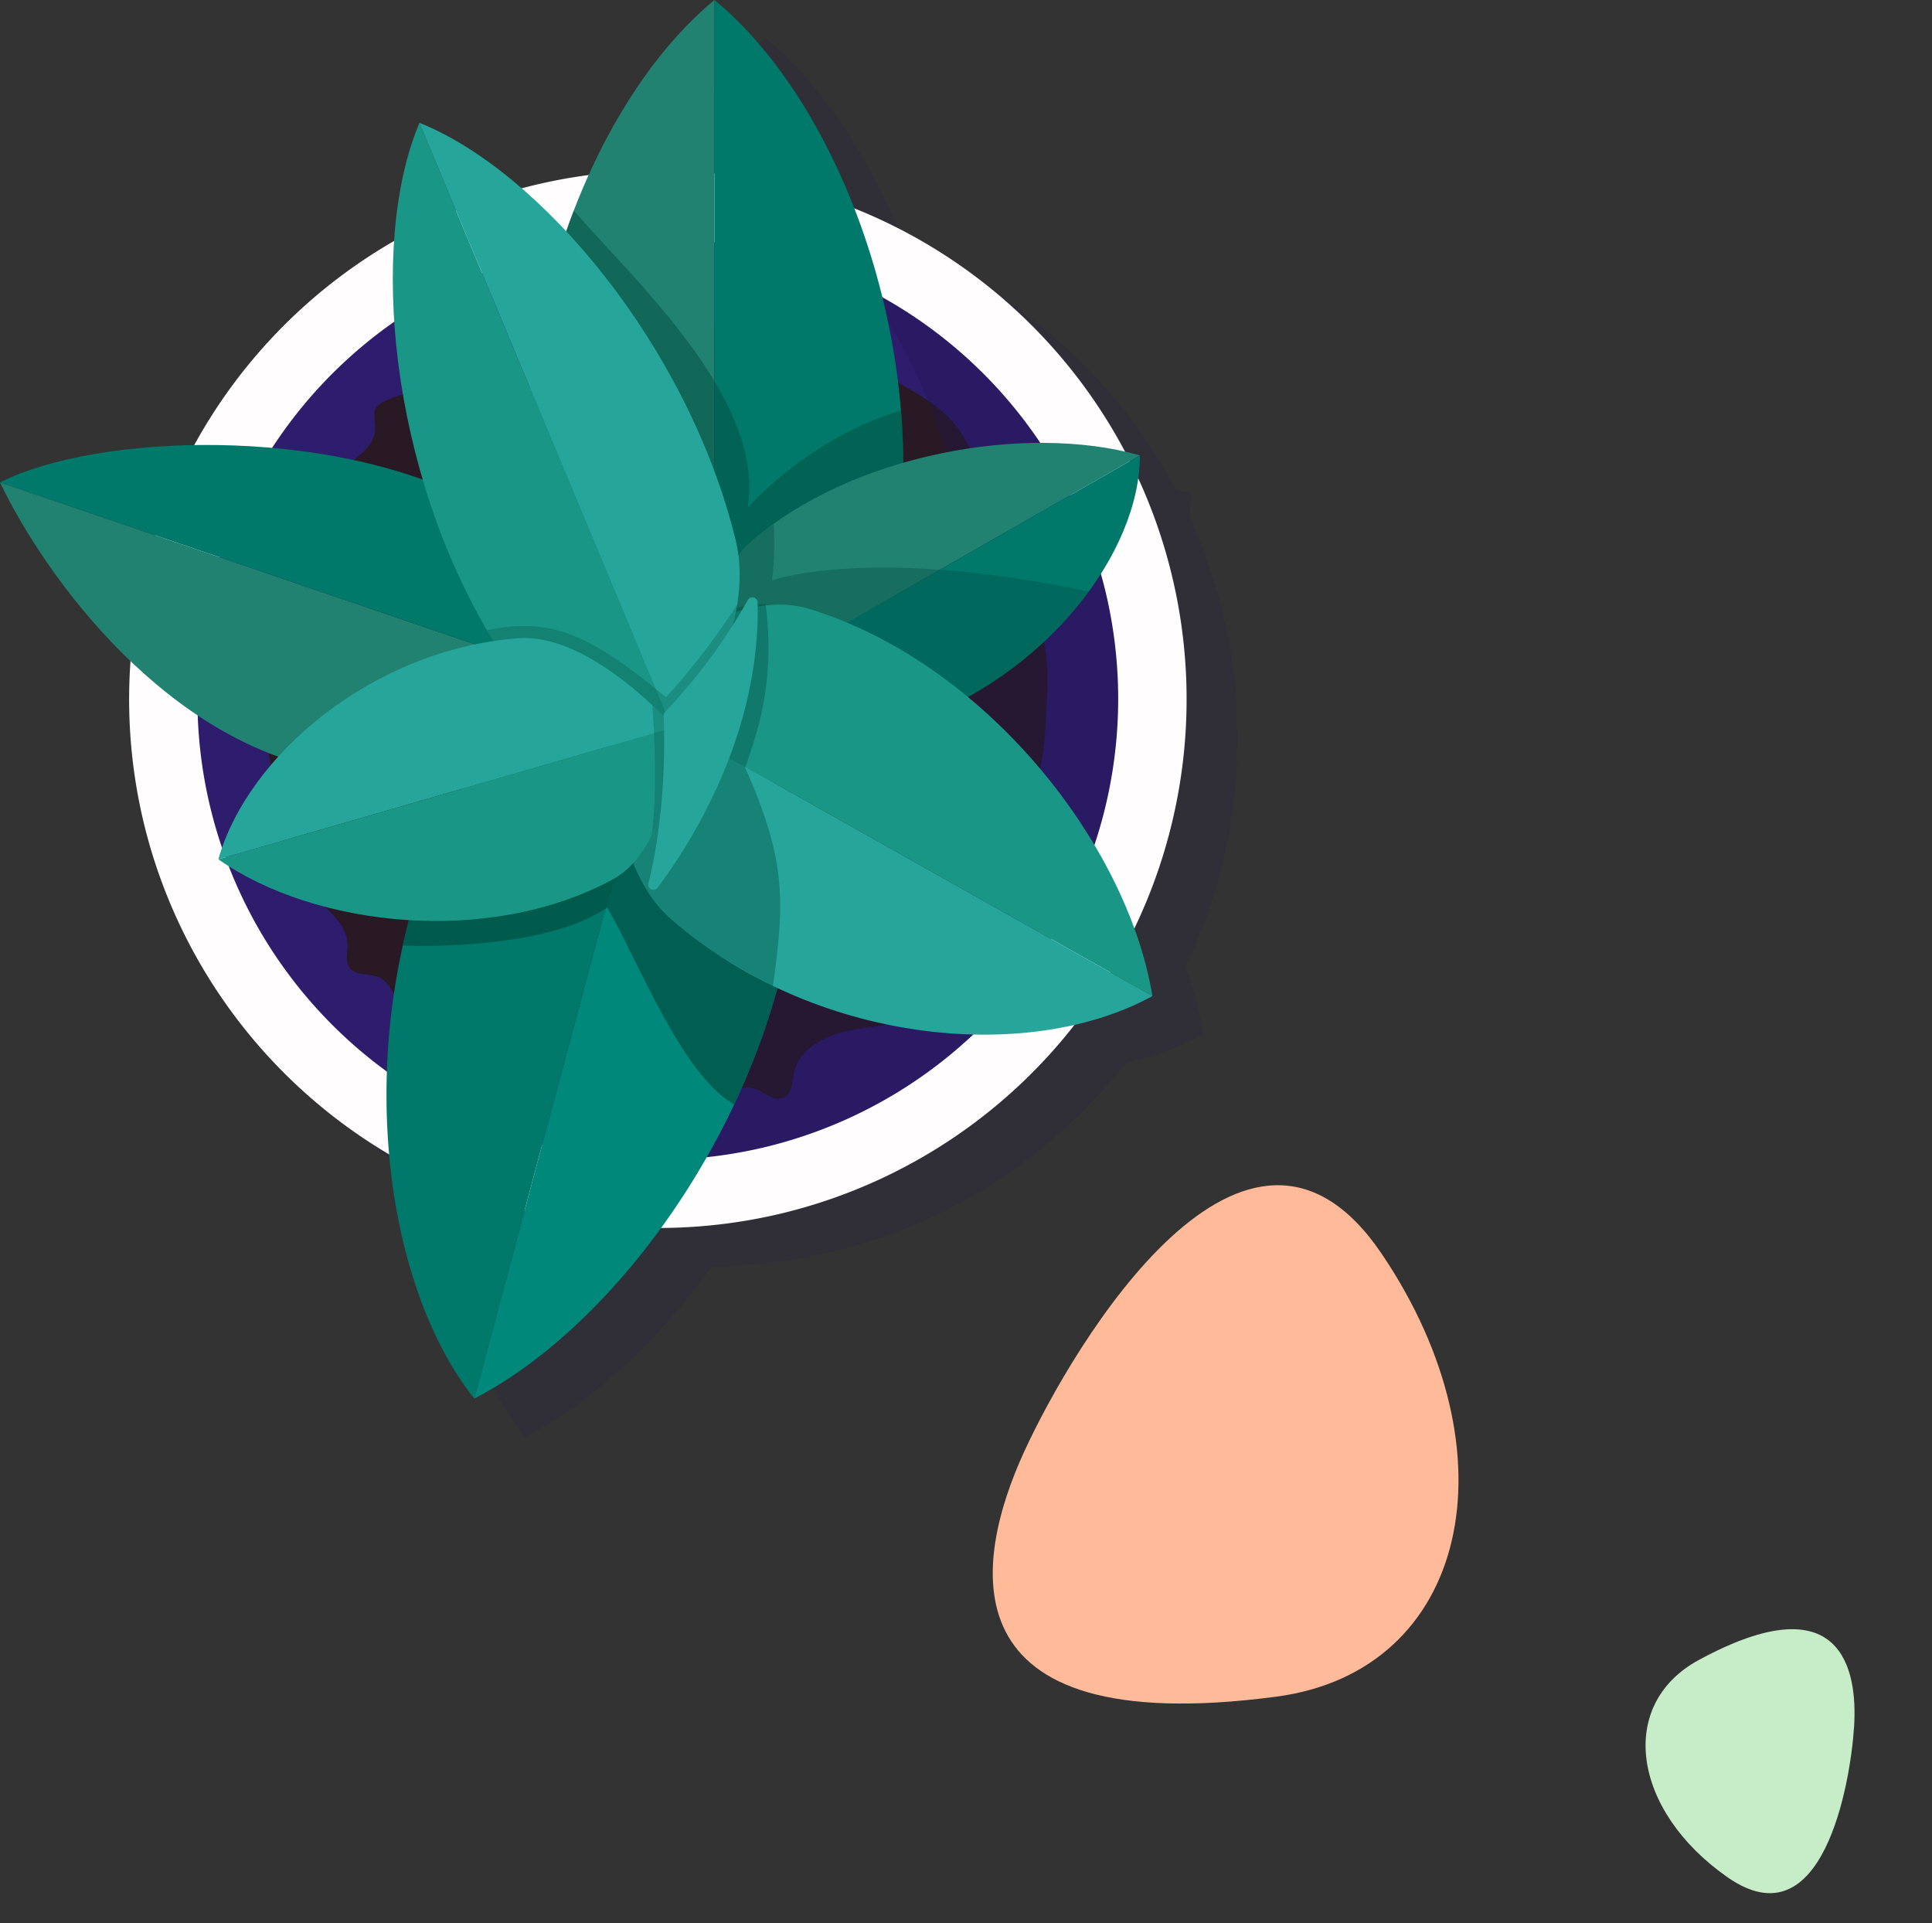<?xml version="1.0" encoding="utf-8"?>
<svg xmlns="http://www.w3.org/2000/svg" width="426.035" height="424.066" viewBox="0 0 426.035 424.066">
  <rect x="0" y="0" width="426.035" height="424.066" fill="#333333" stroke="none"/>
  <g id="illu-section-plant" transform="translate(129.502 -5245)">
    <path id="Tracé_73788" data-name="Tracé 73788" d="M260.715,56.741c4.54-74.624,42.337-59.436,63.533-44.257s76.832,64.89,27.818,85.746-93.945,1.147-91.351-41.489" transform="matrix(-0.191, -0.982, 0.982, -0.191, 145.977, 5885.952)" fill="#fb9"/>
    <path id="Tracé_74112" data-name="Tracé 74112" d="M260.66,27.318C262.846-8.611,281.043-1.3,291.248,6.01s36.992,31.242,13.393,41.283-45.23.552-43.982-19.975" transform="matrix(0.53, 0.848, -0.848, 0.53, 130.088, 5375.503)" fill="#c7edc8"/>
    <g id="Illustration_64" data-name="Illustration 64" transform="translate(6.959 5403.398)">
      <g id="Groupe_22252" data-name="Groupe 22252" transform="translate(-136.461 -158.398)">
        <g id="Groupe_22233" data-name="Groupe 22233" transform="translate(11.246 8.434)" opacity="0.14" style="mix-blend-mode: multiply;isolation: isolate">
          <ellipse id="Ellipse_1952" data-name="Ellipse 1952" cx="109.063" cy="109.063" rx="109.063" ry="109.063" transform="translate(36.005 45.118)" fill="#1c124c"/>
          <path id="Tracé_83911" data-name="Tracé 83911" d="M131.489,198.282c-4.777-.537-8.772,5.693-13.88,5.862-3.213.11-5.915-2.2-8.592-3.978s-6.4-3.087-8.943-1.125c-.773.6-1.375,1.462-2.294,1.785-1.566.554-3.129-.678-4.484-1.636-8.043-5.7-20.771-4.394-26.132-12.671-.762-1.175-1.453-2.6-2.8-3-1.771-.523-3.478,1.074-5.322,1.17-4.962.256-4.7-8.637-9.224-10.7-2.173-1-5.28-.273-6.6-2.266-.886-1.335-.354-3.1-.34-4.7.067-7.906-12.3-11.462-12.328-19.365-.006-1.532.492-3.022.621-4.549.649-7.588-7.6-14.5-5.249-21.738.509-1.563,1.493-2.96,1.836-4.566.886-4.152-2.679-8.468-1.3-12.485.464-1.364,1.465-2.511,1.836-3.9,1.032-3.86-3-7.279-3.4-11.251-.489-4.785,4.2-8.35,8.46-10.585a5.844,5.844,0,0,0,2.567-2.03C37,74.633,35.6,72.3,35.477,70.1c-.43-7.625,13.335-9.581,13.481-17.22a24.353,24.353,0,0,1-.143-3.75c.45-2.519,7.217-3.829,9.629-4.689,5.887-2.1,8-3.4,14.251-3.672a9.9,9.9,0,0,0,3.759-.616,2.705,2.705,0,0,0,1.524-2.508c.495-6.334,7.158-10.6,12.609-7.335a12.626,12.626,0,0,1,1.237.843,5.233,5.233,0,0,0,2.283,1.293c2.8.4,3.835-4.183,6.6-4.8,3.278-.728,5.457,4.56,8.786,4.113,1.591-.216,2.662-1.684,4-2.57,4.5-2.972,10.107,1.043,14.945,3.419a3.894,3.894,0,0,0,3.154.47c.987-.425,1.479-1.507,2.151-2.345,2.083-2.6,6.143-2.809,9.154-1.383,3.568,1.687,5.6,5.148,9.244,6.745,4.459,1.957,8.673,4.7,12.916,7.155,4.38,2.533,8.87,5.159,12.013,9.123,4.057,5.114,5.477,11.968,8.519,17.383l3.66,8.651c1.684,7.079,5.637,13.745,7.133,21.052,1.1,5.35.841,10.875.559,16.329-.427,8.237-1.13,17.068-6.317,23.484-.72.891-1.572,1.87-1.462,3.011a6.419,6.419,0,0,0,1.023,2.227c1.681,3.222-.25,7.074-2.137,10.177l-11.057,18.179c-1.853,3.048-3.781,6.177-6.669,8.268-4.574,3.315-10.622,3.427-16.177,4.448s-11.69,3.925-12.845,9.455c-.413,1.988-.365,4.51-2.176,5.423-2.151,1.085-4.366-1.276-6.669-1.979A5.258,5.258,0,0,0,131.489,198.282Z" transform="translate(33.774 41.524)" fill="#1c124c"/>
          <path id="Tracé_83912" data-name="Tracé 83912" d="M210.677,98.791a108.957,108.957,0,0,0-71.562-77.755A109.046,109.046,0,0,1,28.5,202.532,109.055,109.055,0,0,0,210.677,98.791Z" transform="translate(40.38 29.671)" fill="#1c124c" opacity="0.35"/>
          <path id="Tracé_83913" data-name="Tracé 83913" d="M17.425,160.469a116.594,116.594,0,1,1,140.8,85.813A116.729,116.729,0,0,1,17.425,160.469ZM229.4,109.034a101.532,101.532,0,1,0-74.727,122.609A101.646,101.646,0,0,0,229.4,109.034Z" transform="translate(14.338 21.207)" fill="#1c124c"/>
          <path id="Tracé_83914" data-name="Tracé 83914" d="M47.4,130.309C38.374,81.084,58.686,26.18,86.868,3V170.33S51.981,155.277,47.4,130.309Z" transform="translate(70.689 -3)" fill="#1c124c"/>
          <path id="Tracé_83915" data-name="Tracé 83915" d="M99.506,130.309C108.536,81.084,88.221,26.18,60.042,3V170.33S94.929,155.277,99.506,130.309Z" transform="translate(97.515 -3)" fill="#1c124c"/>
          <path id="Tracé_83916" data-name="Tracé 83916" d="M94.163,85.089c4.127-24.33-26.424-51.435-38.3-65.587C46.434,43.944,42.383,73.057,47.4,100.417c4.58,24.965,39.467,40.02,39.467,40.02s34.887-15.055,39.464-40.02a140.418,140.418,0,0,0,1.65-36.787C107.43,69.759,94.163,85.089,94.163,85.089Z" transform="translate(70.69 26.892)" fill="#1c124c"/>
          <path id="Tracé_83917" data-name="Tracé 83917" d="M112.421,100.984C108.6,149.8,74.667,198.846,41.2,216.077L84.155,55.6S114.358,76.227,112.421,100.984Z" transform="translate(63.379 92.284)" fill="#1c124c"/>
          <path id="Tracé_83918" data-name="Tracé 83918" d="M47.809,86.98c-21.454,45.607-15.713,101.869,5.856,129.1L96.624,55.6S58.692,63.848,47.809,86.98Z" transform="translate(50.911 92.284)" fill="#1c124c"/>
          <path id="Tracé_83919" data-name="Tracé 83919" d="M80.654,107.8c6.494,10.987,16.421,36.993,28.013,43.4,7.467-15.839,12.553-33.04,13.9-50.215C124.5,76.227,94.3,55.6,94.3,55.6S56.366,63.848,45.483,86.98A139.781,139.781,0,0,0,35.6,116.188S66.324,117.672,80.654,107.8Z" transform="translate(53.237 92.284)" fill="#1c124c"/>
          <path id="Tracé_83920" data-name="Tracé 83920" d="M76.577,104.325C40.948,97.994,14.4,62.522,4,40.832L119.077,80.048S94.646,107.533,76.577,104.325Z" transform="translate(-4 65.529)" fill="#1c124c"/>
          <path id="Tracé_83921" data-name="Tracé 83921" d="M108.309,50.365C76.231,33.617,25.482,35.324,4,46.151L119.077,85.367S124.579,58.855,108.309,50.365Z" transform="translate(-4 60.211)" fill="#1c124c"/>
          <path id="Tracé_83922" data-name="Tracé 83922" d="M66.91,59.779c22.5-19.728,61.072-26.385,86.055-19.292L62.872,92.04S55.5,69.782,66.91,59.779Z" transform="translate(98.399 59.912)" fill="#1c124c"/>
          <path id="Tracé_83923" data-name="Tracé 83923" d="M100.422,97.866c30.507-10.6,51.055-37.783,51.033-59.155L61.363,90.264S84.948,103.247,100.422,97.866Z" transform="translate(99.908 61.687)" fill="#1c124c"/>
          <path id="Tracé_83924" data-name="Tracé 83924" d="M71.83,56.524A64.905,64.905,0,0,0,72.2,44.095c-1.833,1.321-3.618,2.691-5.288,4.155-11.409,10-4.037,32.261-4.037,32.261s23.585,12.983,39.059,7.6A84.012,84.012,0,0,0,141.665,59C93.292,48.762,71.83,56.524,71.83,56.524Z" transform="translate(98.399 71.44)" fill="#1c124c"/>
          <path id="Tracé_83925" data-name="Tracé 83925" d="M95.834,51.4c38.651,11.979,69.934,51.626,75.512,85.324L51.911,69.454S76.233,45.324,95.834,51.4Z" transform="translate(82.787 82.894)" fill="#1c124c"/>
          <path id="Tracé_83926" data-name="Tracé 83926" d="M65.24,107.421c31.623,27.6,78.72,32.1,106.229,17.037L52.035,57.189S49.2,93.423,65.24,107.421Z" transform="translate(82.662 95.159)" fill="#1c124c"/>
          <path id="Tracé_83927" data-name="Tracé 83927" d="M86.18,50.365c-15.8,0-34.145,19.185-34.145,19.185S49.2,105.784,65.24,119.782a104.465,104.465,0,0,0,9.483,7.3,126.115,126.115,0,0,0,13.056,7.5c2.626-18.735,2.913-27.788-6.115-48.1C83.922,79.708,88.437,68.423,86.18,50.365Z" transform="translate(82.662 82.798)" fill="#1c124c"/>
          <path id="Tracé_83928" data-name="Tracé 83928" d="M56.853,126.645C34.142,89.428,29.4,39.326,40.687,12.634l56.4,135.184S68.368,145.518,56.853,126.645Z" transform="translate(51.808 14.451)" fill="#1c124c"/>
          <path id="Tracé_83929" data-name="Tracé 83929" d="M106.556,104.328C96.083,62.005,63.811,23.39,36.9,12.634L93.3,147.818S111.869,125.791,106.556,104.328Z" transform="translate(55.595 14.451)" fill="#1c124c"/>
          <path id="Tracé_83930" data-name="Tracé 83930" d="M81.675,70.832C64.77,56.859,56.263,53.123,42.2,56.055c.419.717.832,1.439,1.265,2.148C54.981,77.076,83.7,79.376,83.7,79.376S94.74,66.263,97.354,50.418A157.347,157.347,0,0,1,81.675,70.832Z" transform="translate(65.196 82.894)" fill="#1c124c"/>
          <path id="Tracé_83931" data-name="Tracé 83931" d="M107.972,93.623C80.78,108.265,42.46,104.1,21.127,89.114l100.5-29.062S121.762,86.2,107.972,93.623Z" transform="translate(27.024 100.345)" fill="#1c124c"/>
          <path id="Tracé_83932" data-name="Tracé 83932" d="M87.215,53.088c-31.94,2.46-59.577,25.7-66.088,48.736l100.5-29.062S103.414,51.843,87.215,53.088Z" transform="translate(27.024 87.634)" fill="#1c124c"/>
          <path id="Tracé_83933" data-name="Tracé 83933" d="M55.113,86.938C60.131,76.6,60.067,63.2,60.067,63.2s-1.813-2.083-4.8-4.892C55.709,64.551,56.392,77.688,55.113,86.938Z" transform="translate(88.587 97.193)" fill="#1c124c" opacity="0.27"/>
          <path id="Tracé_83934" data-name="Tracé 83934" d="M76.813,50.423a124.146,124.146,0,0,1-18.252,24.7,1.1,1.1,0,0,0-.323.827c.149,3.05.768,20.456-3.354,36.942a1.142,1.142,0,0,0,2.013.987c7.2-9.593,22.733-33.754,22.07-62.9A1.155,1.155,0,0,0,76.813,50.423Z" transform="translate(88.102 81.854)" fill="#1c124c"/>
        </g>
        <g id="Groupe_22251" data-name="Groupe 22251">
          <g id="Groupe_22250" data-name="Groupe 22250">
            <g id="Groupe_22235" data-name="Groupe 22235" transform="translate(28.462 37.571)">
              <g id="Groupe_22234" data-name="Groupe 22234">
                <ellipse id="Ellipse_1953" data-name="Ellipse 1953" cx="109.063" cy="109.063" rx="109.063" ry="109.063" transform="translate(7.543 7.546)" fill="#2e1d6d"/>
                <path id="Tracé_83935" data-name="Tracé 83935" d="M127.489,195.282c-4.777-.537-8.772,5.693-13.88,5.862-3.213.11-5.915-2.2-8.592-3.978s-6.4-3.087-8.943-1.125c-.773.6-1.375,1.462-2.294,1.785-1.566.554-3.129-.678-4.484-1.636-8.043-5.7-20.771-4.394-26.132-12.671-.762-1.175-1.453-2.6-2.8-3-1.771-.523-3.478,1.074-5.322,1.17-4.962.256-4.7-8.637-9.224-10.7-2.173-1-5.28-.273-6.6-2.266-.886-1.335-.354-3.1-.34-4.7.067-7.906-12.3-11.462-12.328-19.365-.006-1.532.492-3.022.621-4.549.649-7.588-7.6-14.5-5.249-21.738.509-1.563,1.493-2.96,1.836-4.566.886-4.152-2.679-8.468-1.3-12.485.464-1.364,1.465-2.511,1.836-3.9,1.032-3.86-3-7.279-3.4-11.251-.489-4.785,4.2-8.35,8.46-10.585a5.844,5.844,0,0,0,2.567-2.03C33,71.633,31.6,69.3,31.476,67.1c-.43-7.625,13.335-9.581,13.481-17.22a24.353,24.353,0,0,1-.143-3.75c.45-2.519,7.217-3.829,9.629-4.689,5.887-2.1,8-3.4,14.251-3.672a9.9,9.9,0,0,0,3.759-.616,2.705,2.705,0,0,0,1.524-2.508c.495-6.334,7.158-10.6,12.609-7.335a12.623,12.623,0,0,1,1.237.843,5.233,5.233,0,0,0,2.283,1.293c2.8.4,3.835-4.183,6.6-4.8,3.278-.728,5.457,4.56,8.786,4.113,1.591-.216,2.662-1.684,4-2.57,4.5-2.972,10.107,1.043,14.945,3.419a3.894,3.894,0,0,0,3.154.47c.987-.425,1.479-1.507,2.151-2.345,2.083-2.6,6.143-2.809,9.154-1.383,3.568,1.687,5.6,5.148,9.244,6.745,4.459,1.957,8.673,4.7,12.916,7.155,4.38,2.533,8.87,5.159,12.013,9.123,4.057,5.114,5.477,11.968,8.519,17.383l3.66,8.651c1.684,7.079,5.637,13.745,7.133,21.052,1.1,5.35.841,10.875.559,16.329-.427,8.237-1.13,17.068-6.317,23.484-.72.891-1.572,1.87-1.462,3.011a6.419,6.419,0,0,0,1.023,2.227c1.681,3.222-.25,7.074-2.137,10.177l-11.057,18.179c-1.853,3.048-3.781,6.177-6.669,8.268-4.574,3.315-10.622,3.427-16.177,4.448s-11.69,3.925-12.845,9.455c-.413,1.988-.365,4.509-2.176,5.423-2.151,1.085-4.366-1.276-6.669-1.979A5.258,5.258,0,0,0,127.489,195.282Z" transform="translate(9.312 6.952)" fill="#281924"/>
                <path id="Tracé_83936" data-name="Tracé 83936" d="M206.677,95.791a108.957,108.957,0,0,0-71.562-77.755A109.046,109.046,0,0,1,24.5,199.532,109.055,109.055,0,0,0,206.677,95.791Z" transform="translate(15.918 -4.901)" fill="#231652" opacity="0.35"/>
                <path id="Tracé_83937" data-name="Tracé 83937" d="M13.425,157.469a116.594,116.594,0,1,1,140.8,85.813A116.729,116.729,0,0,1,13.425,157.469ZM225.4,106.034a101.532,101.532,0,1,0-74.727,122.609A101.646,101.646,0,0,0,225.4,106.034Z" transform="translate(-10.124 -13.364)" fill="#fffdfd"/>
              </g>
            </g>
            <g id="Groupe_22249" data-name="Groupe 22249">
              <g id="Groupe_22236" data-name="Groupe 22236" transform="translate(115.922)">
                <path id="Tracé_83938" data-name="Tracé 83938" d="M43.4,127.309C34.374,78.084,54.686,23.18,82.868,0V167.33S47.981,152.277,43.4,127.309Z" transform="translate(-41.233)" fill="#228272"/>
                <path id="Tracé_83939" data-name="Tracé 83939" d="M95.506,127.309C104.536,78.084,84.221,23.18,56.042,0V167.33S90.929,152.277,95.506,127.309Z" transform="translate(-14.407)" fill="#00796b"/>
              </g>
              <g id="Groupe_22237" data-name="Groupe 22237" transform="translate(115.922 46.394)" opacity="0.5">
                <path id="Tracé_83940" data-name="Tracé 83940" d="M90.163,82.089c4.127-24.33-26.424-51.435-38.3-65.587C42.434,40.944,38.383,70.057,43.4,97.417c4.58,24.965,39.467,40.02,39.467,40.02s34.887-15.055,39.464-40.02a140.418,140.418,0,0,0,1.65-36.787C103.43,66.759,90.163,82.089,90.163,82.089Z" transform="translate(-41.233 -16.502)" fill="#004d40"/>
              </g>
              <g id="Groupe_22238" data-name="Groupe 22238" transform="translate(85.225 147.886)">
                <path id="Tracé_83941" data-name="Tracé 83941" d="M108.421,97.984C104.6,146.8,70.667,195.846,37.2,213.077L80.155,52.6S110.358,73.227,108.421,97.984Z" transform="translate(-17.846 -52.602)" fill="#00897b"/>
                <path id="Tracé_83942" data-name="Tracé 83942" d="M43.809,83.98c-21.454,45.607-15.713,101.869,5.856,129.1L92.624,52.6S54.692,60.848,43.809,83.98Z" transform="translate(-30.314 -52.602)" fill="#00796b"/>
              </g>
              <g id="Groupe_22239" data-name="Groupe 22239" transform="translate(88.835 147.886)" opacity="0.7">
                <path id="Tracé_83943" data-name="Tracé 83943" d="M76.654,104.8c6.494,10.987,16.421,36.993,28.013,43.4,7.467-15.839,12.553-33.04,13.9-50.215C120.5,73.227,90.3,52.6,90.3,52.6S52.366,60.848,41.483,83.98A139.782,139.782,0,0,0,31.6,113.188S62.324,114.672,76.654,104.8Z" transform="translate(-31.598 -52.602)" fill="#004d40"/>
              </g>
              <g id="Groupe_22240" data-name="Groupe 22240" transform="translate(0 98.107)">
                <path id="Tracé_83944" data-name="Tracé 83944" d="M72.577,101.325C36.948,94.994,10.4,59.522,0,37.832L115.077,77.048S90.646,104.533,72.577,101.325Z" transform="translate(0 -29.577)" fill="#228272"/>
                <path id="Tracé_83945" data-name="Tracé 83945" d="M104.309,47.365C72.231,30.617,21.482,32.324,0,43.151L115.077,82.367S120.579,55.855,104.309,47.365Z" transform="translate(0 -34.896)" fill="#00796b"/>
              </g>
              <g id="Groupe_22241" data-name="Groupe 22241" transform="translate(158.928 97.642)">
                <path id="Tracé_83946" data-name="Tracé 83946" d="M62.91,56.779c22.5-19.728,61.072-26.385,86.055-19.292L58.872,89.04S51.5,66.782,62.91,56.779Z" transform="translate(-56.53 -34.731)" fill="#228272"/>
                <path id="Tracé_83947" data-name="Tracé 83947" d="M96.422,94.866c30.507-10.6,51.055-37.783,51.033-59.155L57.363,87.264S80.948,100.247,96.422,94.866Z" transform="translate(-55.02 -32.955)" fill="#00796b"/>
              </g>
              <g id="Groupe_22242" data-name="Groupe 22242" transform="translate(158.928 115.535)" opacity="0.37">
                <path id="Tracé_83948" data-name="Tracé 83948" d="M67.83,53.524A64.9,64.9,0,0,0,68.2,41.095c-1.833,1.321-3.618,2.691-5.288,4.155-11.409,10-4.037,32.261-4.037,32.261s23.585,12.983,39.059,7.6A84.012,84.012,0,0,0,137.665,56C89.292,45.762,67.83,53.524,67.83,53.524Z" transform="translate(-56.53 -41.095)" fill="#004d40"/>
              </g>
              <g id="Groupe_22243" data-name="Groupe 22243" transform="translate(134.505 133.312)">
                <path id="Tracé_83949" data-name="Tracé 83949" d="M91.834,48.4c38.651,11.979,69.934,51.626,75.512,85.324L47.911,66.454S72.233,42.324,91.834,48.4Z" transform="translate(-47.718 -47.418)" fill="#1a9687"/>
                <path id="Tracé_83950" data-name="Tracé 83950" d="M61.24,104.421c31.623,27.6,78.72,32.1,106.229,17.037L48.035,54.189S45.2,90.423,61.24,104.421Z" transform="translate(-47.842 -35.153)" fill="#26a69a"/>
              </g>
              <g id="Groupe_22244" data-name="Groupe 22244" transform="translate(134.505 133.163)" opacity="0.4">
                <path id="Tracé_83951" data-name="Tracé 83951" d="M82.18,47.365c-15.8,0-34.145,19.185-34.145,19.185S45.2,102.784,61.24,116.782a104.467,104.467,0,0,0,9.483,7.3,126.114,126.114,0,0,0,13.056,7.5c2.626-18.735,2.913-27.788-6.115-48.1C79.922,76.708,84.437,65.423,82.18,47.365Z" transform="translate(-47.842 -47.365)" fill="#004d40"/>
              </g>
              <g id="Groupe_22245" data-name="Groupe 22245" transform="translate(86.618 27.085)">
                <path id="Tracé_83952" data-name="Tracé 83952" d="M52.853,123.645C30.142,86.428,25.4,36.326,36.687,9.634l56.4,135.184S64.368,142.518,52.853,123.645Z" transform="translate(-30.809 -9.634)" fill="#1a9687"/>
                <path id="Tracé_83953" data-name="Tracé 83953" d="M102.556,101.328C92.083,59.005,59.811,20.39,32.9,9.634L89.3,144.818S107.869,122.791,102.556,101.328Z" transform="translate(-27.022 -9.634)" fill="#26a69a"/>
              </g>
              <g id="Groupe_22246" data-name="Groupe 22246" transform="translate(107.396 133.312)" opacity="0.27">
                <path id="Tracé_83954" data-name="Tracé 83954" d="M77.675,67.832C60.77,53.859,52.263,50.123,38.2,53.055c.419.717.832,1.439,1.265,2.148C50.981,74.076,79.7,76.376,79.7,76.376S90.74,63.263,93.354,47.418A157.349,157.349,0,0,1,77.675,67.832Z" transform="translate(-38.2 -47.418)" fill="#004d40"/>
              </g>
              <g id="Groupe_22247" data-name="Groupe 22247" transform="translate(48.151 140.669)">
                <path id="Tracé_83955" data-name="Tracé 83955" d="M103.972,90.623C76.78,105.265,38.46,101.1,17.127,86.114l100.5-29.062S117.762,83.2,103.972,90.623Z" transform="translate(-17.127 -37.324)" fill="#1a9687"/>
                <path id="Tracé_83956" data-name="Tracé 83956" d="M83.215,50.088c-31.94,2.46-59.577,25.7-66.088,48.736l100.5-29.062S99.414,48.843,83.215,50.088Z" transform="translate(-17.127 -50.035)" fill="#26a69a"/>
              </g>
              <g id="Groupe_22248" data-name="Groupe 22248" transform="translate(143.7 155.505)">
                <path id="Tracé_83957" data-name="Tracé 83957" d="M51.113,83.938C56.131,73.6,56.067,60.2,56.067,60.2s-1.813-2.083-4.8-4.892C51.709,61.551,52.392,74.688,51.113,83.938Z" transform="translate(-51.113 -55.312)" fill="#004d40" opacity="0.27"/>
              </g>
              <path id="Tracé_83958" data-name="Tracé 83958" d="M72.813,47.423a124.146,124.146,0,0,1-18.252,24.7,1.1,1.1,0,0,0-.323.827c.149,3.05.768,20.456-3.354,36.942a1.142,1.142,0,0,0,2.013.987c7.2-9.593,22.733-33.754,22.07-62.9A1.155,1.155,0,0,0,72.813,47.423Z" transform="translate(92.102 84.854)" fill="#26a69a"/>
            </g>
          </g>
        </g>
      </g>
    </g>
  </g>
</svg>